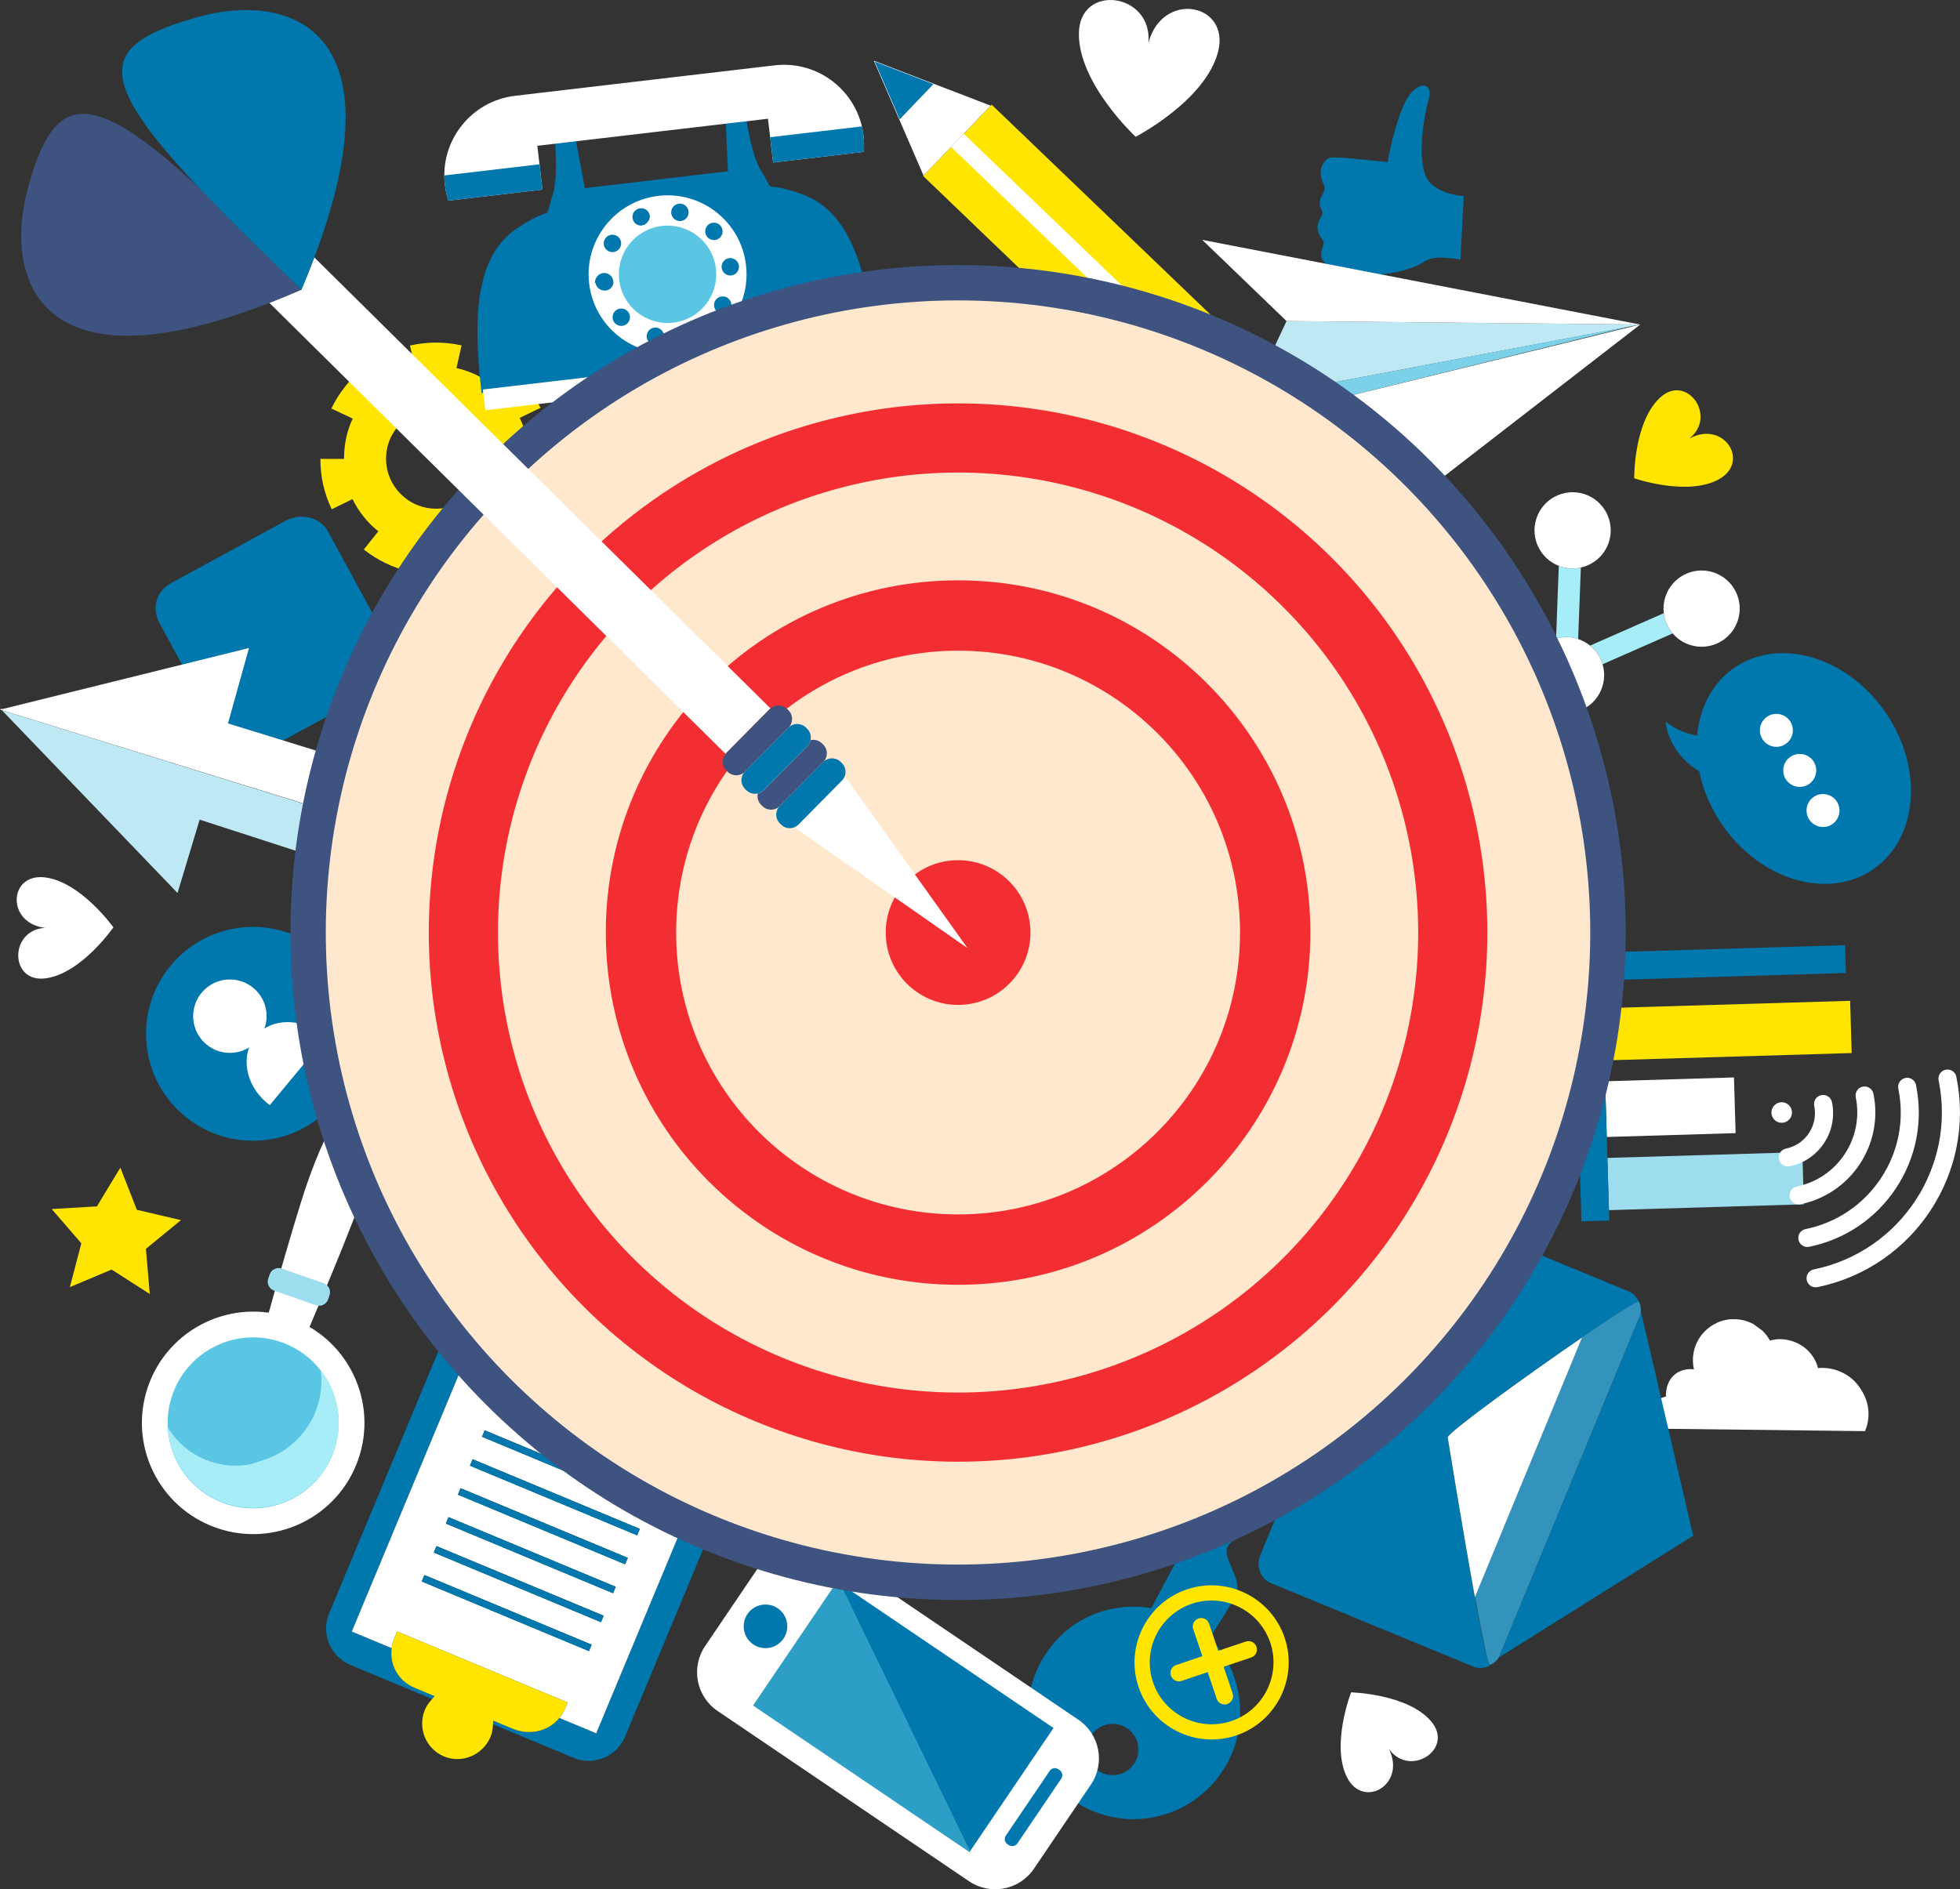 <svg viewBox="0 0 496.93 479.12" xmlns="http://www.w3.org/2000/svg" id="Objects">
  <rect x="0" y="0" width="496.93" height="479.12" fill="#333333" stroke="none"/>
  <defs>
    <style>
      .cls-1 {
        stroke: #0078ad;
      }

      .cls-1, .cls-2, .cls-3, .cls-4, .cls-5, .cls-6, .cls-7, .cls-8, .cls-9, .cls-10, .cls-11, .cls-12, .cls-13, .cls-14, .cls-15, .cls-16, .cls-17, .cls-18 {
        stroke-width: 0px;
      }

      .cls-1, .cls-8, .cls-11 {
        fill: none;
      }

      .cls-1, .cls-11 {
        stroke-linecap: round;
        stroke-linejoin: round;
      }

      .cls-2 {
        fill: #bde8f4;
      }

      .cls-3 {
        fill: #ffe8cd;
      }

      .cls-4 {
        fill: #b0d2c1;
      }

      .cls-5 {
        fill-rule: evenodd;
      }

      .cls-5, .cls-9 {
        fill: #ffe500;
      }

      .cls-6, .cls-18 {
        fill: #5bc6e3;
      }

      .cls-7 {
        fill: #7cd1e9;
      }

      .cls-10 {
        fill: #0078ad;
      }

      .cls-11 {
        stroke: #3393bd;
      }

      .cls-12 {
        fill: #3393bd;
      }

      .cls-13 {
        fill: #9dddee;
      }

      .cls-14 {
        fill: #f32e32;
      }

      .cls-15 {
        fill: #a7edf8;
      }

      .cls-16 {
        fill: #3e537f;
      }

      .cls-17 {
        fill: #fff;
      }

      .cls-18 {
        opacity: .5;
      }
    </style>
  </defs>
  <g>
    <path d="M134.11,116.15c-.01-4.42-.86-7.08-2.36-10.17l5.29-2.56c-1.92-3.94-4.75-7.46-8.2-10.19l-3.66,4.62c-2.72-2.16-5.94-3.73-9.45-4.51l1.29-5.75c-4.28-.96-8.82-.94-13.08.04l1.32,5.75c-3.5.81-6.71,2.39-9.42,4.57l-3.69-4.6c-3.43,2.75-6.24,6.3-8.14,10.25l5.42,2.55c-1.48,3.08-2.2,6.53-2.2,10.17v.05h-6c0,4.48.94,8.78,2.88,12.77l5.27-2.57c1.55,3.2,3.79,5.98,6.54,8.17l-3.68,4.61c3.45,2.74,7.53,4.7,11.81,5.67l1.3-5.75c1.68.38,3.42.59,5.21.59s3.57-.21,5.26-.6l1.31,5.75c4.28-.98,8.36-2.95,11.8-5.7l-3.68-4.6c2.74-2.19,4.99-4.98,6.53-8.17l5.43,2.54c1.93-4,3.02-8.3,3.02-12.83v-.11h-6.12ZM97.88,116.32c0-7,5.68-12.68,12.68-12.68s12.68,5.68,12.68,12.68-5.68,12.68-12.68,12.68-12.68-5.68-12.68-12.68Z" class="cls-9"></path>
    <g>
      <rect transform="translate(-7.61 13.2) rotate(-1.71)" height="13.25" width="62.71" y="254.72" x="406.58" class="cls-9"></rect>
      <rect transform="translate(-8.19 12.77) rotate(-1.71)" height="14.13" width="32.68" y="273.71" x="407.16" class="cls-17"></rect>
      <rect transform="translate(-8.76 13.06) rotate(-1.71)" height="13.25" width="49.46" y="292.88" x="407.72" class="cls-13"></rect>
      <polygon points="407.38 288.33 406.95 274.2 406.79 268.91 406.4 255.66 406.19 248.6 467.99 246.75 467.78 239.69 404.51 241.58 398.91 241.75 400.95 309.73 408.01 309.52 407.93 306.87 407.53 293.63 407.38 288.33" class="cls-10"></polygon>
    </g>
    <path d="M371.1,49.75c-3.29-.35-6.31-1.23-8.4-3.28-3.82-3.75-1.95-16.05-.49-21.16,1.47-5.11-3.73-4.98-6.47,1.66-2.74,6.64-3.93,14.15-3.93,14.15,0,0-12.29-1.44-14.29-1.15-2.01.29-3.67,3.34-1.95,6.68,1.27,2.46-2.29,3.14-.36,6.96.72,1.43-3.13,3.06.21,7.39,1.12,1.45-3.63,4.7,3.8,7.48,7.43,2.78,18.13.35,21.43-1.87,2.92-1.96,6.16-1.18,9.62-.83l.84-16.02Z" class="cls-10"></path>
    <path d="M263.8,421.64c-7.03,13.23-2.28,29.5,10.95,36.53,13.22,7.03,29.51,1.94,36.54-11.29,5.66-10.64,3.43-23.38-4.51-31.61,2.63-4.09,5.5-8.71,6.53-10.65,2.04-3.83-3.59-9.57-2.06-12.44,1.53-2.87,11.45-5.58,12.98-8.45,1.53-2.87,3.11-11.87-2.17-14.66-5.27-2.8-13.56,7.53-13.56,7.53l-16.59,31.2c-11.61-1.83-22.63,3.54-28.1,13.83ZM279.06,449.41c-3.17-1.69-4.38-5.63-2.69-8.8,1.69-3.17,5.63-4.38,8.8-2.69,3.18,1.69,4.38,5.63,2.69,8.8-1.69,3.18-5.63,4.38-8.8,2.69Z" class="cls-10"></path>
    <g>
      <path d="M181.93,433.89c-5.42-3.67-6.83-11.03-3.16-16.45l14.45-21.34c3.67-5.42,11.03-6.83,16.45-3.16l63.75,43.18c5.42,3.67,6.83,11.03,3.16,16.45l-14.45,21.34c-3.67,5.42-11.03,6.83-16.45,3.16l-63.75-43.18Z" class="cls-17"></path>
      <rect transform="translate(-259.89 380.82) rotate(-55.89)" height="66.25" width="37.98" y="402.27" x="210.03" class="cls-10"></rect>
      <polygon points="190.95 432.53 212.56 400.62 246.21 469.97 190.95 432.53" class="cls-18"></polygon>
      <path d="M197.18,407.85c2.53,1.71,3.19,5.15,1.48,7.68-1.71,2.53-5.15,3.19-7.68,1.48-2.53-1.71-3.19-5.15-1.48-7.68,1.71-2.53,5.15-3.19,7.68-1.48Z" class="cls-10"></path>
      <path d="M255.43,467.68c-.71-.48-.9-1.45-.42-2.16l11.13-16.44c.48-.71,1.45-.9,2.16-.42l.35.23c.71.48.9,1.45.42,2.16l-11.13,16.44c-.48.71-1.45.9-2.16.42l-.35-.23Z" class="cls-10"></path>
    </g>
    <g>
      <path d="M187.52,344.67l-56.57-23.56c-5.09-2.12-10.94.29-13.07,5.38l-34.43,82.66c-2.12,5.09.29,10.94,5.38,13.07l20.73,8.64c.19-.22.39-.45.62-.7l-5.02-2.09c-4.23-1.76-6.45-5.84-5.86-10.1l-10.11-4.21,36-86.43,61.97,25.81-36,86.43-9.33-3.89c-2.72,3.36-7.53,4.52-11.77,2.75l-5.02-2.09c-.02.34-.04.64-.06.93l20.43,8.51c5.09,2.12,10.94-.29,13.07-5.38l34.43-82.66c2.12-5.09-.29-10.94-5.38-13.07Z" class="cls-10"></path>
      <path d="M100.68,413.74l43.21,18-.67,1.62c-.36.86-.83,1.63-1.39,2.31l9.33,3.89,36-86.43-61.97-25.81-36,86.43,10.11,4.21c.12-.86.34-1.73.7-2.59l.67-1.62ZM129.34,347.22l42.4,17.66-.68,1.63-42.4-17.66.68-1.63ZM126.29,354.56l42.4,17.66-.68,1.63-42.4-17.66.68-1.63ZM122.89,362.71l42.4,17.66-.68,1.63-42.4-17.66.68-1.63ZM119.83,370.05l42.4,17.66-.68,1.63-42.4-17.66.68-1.63ZM116.78,377.39l42.4,17.66-.68,1.63-42.4-17.66.68-1.63ZM113.72,384.73l42.4,17.66-.68,1.63-42.4-17.66.68-1.63ZM110.66,392.07l42.4,17.66-.68,1.63-42.4-17.66.68-1.63ZM107.61,399.41l42.4,17.66-.68,1.63-42.4-17.66.68-1.63Z" class="cls-17"></path>
      <path d="M130.06,438.42c4.23,1.76,9.04.61,11.77-2.75.55-.68,1.03-1.45,1.39-2.31l.67-1.62-43.21-18-.67,1.62c-.36.86-.58,1.73-.7,2.59-.59,4.25,1.63,8.33,5.86,10.1l5.02,2.09c-.22.26-.43.48-.62.7-.85.98-1.39,1.66-1.84,2.75-1.91,4.58.23,9.91,4.82,11.82,4.58,1.91,9.89-.35,11.8-4.93.45-1.08.55-1.93.64-3.21.02-.29.04-.59.06-.93l5.02,2.09Z" class="cls-9"></path>
      <rect transform="translate(-298.53 370.34) rotate(-67.38)" height="45.93" width="1.77" y="386.09" x="127.58" class="cls-10"></rect>
      <rect transform="translate(-289.88 368.65) rotate(-67.38)" height="45.93" width="1.77" y="378.75" x="130.64" class="cls-10"></rect>
      <rect transform="translate(-281.22 366.95) rotate(-67.38)" height="45.93" width="1.77" y="371.41" x="133.7" class="cls-10"></rect>
      <rect transform="translate(-272.57 365.26) rotate(-67.38)" height="45.93" width="1.77" y="364.07" x="136.75" class="cls-10"></rect>
      <rect transform="translate(-263.91 363.56) rotate(-67.38)" height="45.93" width="1.77" y="356.73" x="139.81" class="cls-10"></rect>
      <rect transform="translate(-255.26 361.87) rotate(-67.38)" height="45.93" width="1.77" y="349.4" x="142.87" class="cls-10"></rect>
      <rect transform="translate(-245.64 359.99) rotate(-67.38)" height="45.93" width="1.77" y="341.24" x="146.26" class="cls-10"></rect>
      <rect transform="translate(-236.98 358.29) rotate(-67.38)" height="45.93" width="1.77" y="333.9" x="149.32" class="cls-10"></rect>
    </g>
    <g>
      <path d="M203.33,49.25c-11.14-4.03-6.11,1.01-10.51-6.18-2.24-3.66-3.56-12.63-3.56-12.63l-5.26.62.56,12.38-16.96,1.99-2.63.31-16.67,1.96-2.32-12.18-5.26.62s.79,9.03-.54,13.11c-2.62,8.02,1.12,1.94-8.79,8.44-9.91,6.5-11.91,19.78-9.3,42l48.54-5.7,2.63-.31,48.83-5.73c-2.61-22.22-7.63-34.68-18.77-38.71Z" class="cls-10"></path>
      <rect transform="translate(-9.96 20.79) rotate(-6.69)" height="5.3" width="100.69" y="92.88" x="122.4" class="cls-17"></rect>
      <g>
        <path d="M149.37,71.89c-1.29-10.98,6.57-20.93,17.55-22.22,10.98-1.29,20.93,6.57,22.22,17.55,1.29,10.98-6.57,20.93-17.55,22.22-10.98,1.29-20.93-6.57-22.22-17.55Z" class="cls-17"></path>
        <path d="M165.73,87.44c-1.19-.23-1.98-1.4-1.74-2.59h0c.24-1.2,1.4-1.98,2.6-1.74h0c1.19.23,1.97,1.4,1.74,2.59h0c-.21,1.06-1.13,1.78-2.16,1.78h0c-.14,0-.29,0-.43-.04ZM173.98,85.02c-.51-1.1-.04-2.42,1.08-2.92h0c1.1-.51,2.42-.04,2.93,1.08h0c.51,1.1.03,2.41-1.08,2.92h0c-.3.14-.62.21-.93.21h0c-.83,0-1.63-.48-2.01-1.29ZM155.9,81.96c-.83-.89-.78-2.3.11-3.13h0c.89-.83,2.29-.78,3.12.11h0c.83.89.78,2.29-.11,3.12h0c-.42.4-.96.59-1.5.59h0c-.59,0-1.18-.23-1.62-.7ZM182.16,79.3c-1.06-.6-1.44-1.94-.85-3.01h0c.6-1.06,1.94-1.44,3-.85h0c1.07.6,1.45,1.94.85,3.01h0c-.4.72-1.15,1.13-1.93,1.13h0c-.36,0-.73-.1-1.08-.28ZM151,71.75s-.17-.04-.17-.05h0c0-1.22.89-2.31,2.1-2.46h0c1.2-.14,2.38.71,2.53,1.92h0s.05.04.05.06h0c.15,1.21-.69,2.31-1.91,2.46h0c-.09,0-.25,0-.35,0h0c-1.1,0-2.12-.82-2.25-1.94ZM182.96,67.92c-.14-1.21.72-2.31,1.93-2.46h0c1.21-.14,2.31.72,2.46,1.93h0c.14,1.21-.72,2.31-1.93,2.46h0c-.09,0-.18.02-.26.02h0c-1.1,0-2.05-.83-2.19-1.95ZM154.2,63.65c-1.07-.59-1.45-1.94-.85-3h0c.6-1.06,1.94-1.44,3.01-.85h0c1.06.6,1.44,1.94.84,3.01h0c-.41.72-1.16,1.12-1.93,1.12h0c-.37,0-.74-.09-1.08-.28ZM179.39,60.18c-.83-.89-.78-2.3.11-3.13h0c.89-.82,2.29-.77,3.12.12h0c.83.89.78,2.29-.12,3.12h0c-.42.4-.96.59-1.5.59h0c-.59,0-1.18-.24-1.62-.71ZM160.55,55.93c-.51-1.1-.03-2.42,1.08-2.92h0c1.11-.51,2.42-.05,2.93,1.06h0c.51,1.11.03,2.03-1.08,2.91h0c-.29,0-.61.23-.92.23h0c-.84,0-1.63-.46-2.01-1.27ZM171.95,56.01h0c-1.19-.23-1.98-1.4-1.74-2.59h0c.24-1.2,1.4-1.98,2.6-1.74h0c1.2.24,1.98,1.4,1.74,2.6h0c-.21,1.05-1.13,1.78-2.16,1.78h0c-.14,0-.29,0-.43-.04Z" class="cls-10"></path>
        <path d="M156.99,71c-.79-6.77,4.05-12.91,10.82-13.7,6.77-.79,12.91,4.05,13.7,10.82.79,6.77-4.05,12.91-10.82,13.7-6.77.79-12.91-4.05-13.7-10.82Z" class="cls-6"></path>
      </g>
      <g>
        <path d="M137.53,48.08l-1.3-11.11,58.48-6.86,1.3,11.11,22.98-2.7c.12-1.35.1-2.74-.06-4.14-1.31-11.14-11.4-19.12-22.54-17.81l-65.79,7.72c-11.14,1.31-19.12,11.4-17.81,22.54.16,1.4.47,2.76.9,4.05l23.85-2.8Z" class="cls-17"></path>
        <path d="M112.65,44.48c0,.78.04,1.56.14,2.36.16,1.4.47,2.76.9,4.05l23.85-2.8-.75-6.43-24.13,2.83Z" class="cls-10"></path>
        <path d="M195.26,34.79l.76,6.43,22.98-2.7c.12-1.35.1-2.74-.06-4.14-.09-.79-.23-1.57-.41-2.32l-23.25,2.73Z" class="cls-10"></path>
      </g>
    </g>
    <path d="M472.84,362.94c.25-.57.45-1.17.6-1.79.44-1.88.39-3.75-.13-5.6-.3-1.03-.73-1.98-1.29-2.86-.55-.95-1.22-1.83-2.04-2.62-2.42-2.31-5.76-3.43-9.04-3.13-1.09-4.3-5.07-7.29-9.63-7.34-.89-.01-1.75.13-2.57.37-.51-.94-1.16-1.81-1.95-2.56-.75-.55-1.51-1.09-2.26-1.64-1.61-.86-3.34-1.27-5.17-1.23-2.7-.03-5.44,1.29-7.28,3.21-1.9,1.99-2.94,4.68-2.87,7.42.02.7.11,1.4.26,2.08-.23-.02-.45-.05-.69-.05-4.48-.05-6.56,3.46-6.38,6.92-1.48.43-2.87,1.05-4.09,1.95-2.13,1.58-3.51,3.83-3.83,6.17l58.36.69Z" class="cls-17"></path>
    <g>
      <path d="M313.42,440.1c-10.21,3.44-21.32-2.08-24.76-12.29-3.44-10.21,2.08-21.32,12.29-24.76,10.21-3.44,21.32,2.08,24.76,12.29,3.44,10.21-2.08,21.32-12.29,24.76ZM302.18,406.71c-8.2,2.76-12.62,11.67-9.86,19.87,2.76,8.2,11.67,12.63,19.87,9.87,8.2-2.76,12.62-11.68,9.87-19.88-2.76-8.2-11.68-12.62-19.87-9.87Z" class="cls-9"></path>
      <path d="M315.9,416.27l-7.03,2.37-2.33-6.91c-.37-1.09-1.59-1.66-2.68-1.29-1.09.37-1.72,1.56-1.35,2.65l2.33,6.91-6.68,2.25c-1.09.37-1.66,1.59-1.29,2.68.37,1.09,1.56,1.72,2.65,1.36l6.68-2.25,2.29,6.8c.37,1.09,1.59,1.66,2.68,1.29,1.09-.37,1.72-1.56,1.36-2.65l-2.29-6.8,7.03-2.37c1.09-.37,1.66-1.59,1.29-2.68-.37-1.09-1.56-1.72-2.65-1.35Z" class="cls-9"></path>
    </g>
    <g>
      <path d="M376.59,418.62s.02-.04.03-.06l.04-.09c-.71-3.16-1.64-8.02-2.66-13.56l-.05.13c1.01,5.55,1.94,10.42,2.65,13.58Z" class="cls-8"></path>
      <path d="M416.02,332.39s0,.07,0,.11h0s0-.07,0-.11c0-.1,0-.2,0-.3,0-.07,0-.15-.01-.22,0,.07.01.15.01.22,0,.1,0,.2,0,.3Z" class="cls-8"></path>
      <path d="M379.93,420.38s0,0,0,.01c-.01.02.02.05,0,.06.01-.02.02-.03.03-.05.01-.02.02-.05.04-.07l-.06.04Z" class="cls-8"></path>
      <path d="M416.01,332.61c0,.1-.03.21-.04.31,0,.07-.02.13-.03.2-.02.12-.06.23-.09.34-.02.06-.04.11-.06.17-.05.17-.14.33-.21.5l-35.24,85.41c-.12.29-.24.58-.4.84l.06-.04c.15-.24.29-.5.41-.77-.11.27-.25.53-.41.77l49.29-30.89-13.27-56.93s0,.06,0,.1c0,.1-.03.21-.04.31,0,.07-.02.13-.03.2-.02.12-.05.23-.08.34-.02.06-.03.12-.04.17-.05.17-.11.34-.18.51.07-.17.13-.34.18-.51.02-.06.03-.12.04-.17.03-.11.06-.23.08-.34.01-.07.02-.14.03-.2.01-.11.03-.21.04-.31,0-.03,0-.06,0-.1h0s0,.06,0,.1Z" class="cls-10"></path>
      <path d="M376.61,418.56s-.02.04-.03.06c-.71-3.16-1.64-8.03-2.65-13.58-3.1-17.07-6.9-40.56-6.9-40.56.69-1.67,20.03-15.67,34.07-25.3,7.92-5.43,14.15-9.46,14.42-9.11,0-.02-.02-.03-.03-.05-.03-.06-.07-.12-.11-.19l-.02-.1s-.03-.01-.05-.02c-.54-.97-1.37-1.8-2.46-2.25l-51.41-21.21c-2.62-1.08-5.62.17-6.7,2.79l-35.24,85.41c-1.08,2.62.04,5.92,2.66,7l51.41,21.21c1.37.57,2.91.34,4.17-.24-.07.02-.17-.16-.29-.49l.1-.06c-.22-.57-.53-1.75-.9-3.4l-.04.09Z" class="cls-10"></path>
      <path d="M415.95,333.13c-.02.12-.05.23-.08.34" class="cls-1"></path>
      <path d="M379.96,420.4s.02-.05.04-.07" class="cls-1"></path>
      <path d="M380.4,419.57c-.11.27-.25.53-.41.77" class="cls-1"></path>
      <path d="M416.01,332.61c0,.1-.03.21-.04.31" class="cls-1"></path>
      <path d="M415.82,333.65c-.05.17-.11.34-.18.51" class="cls-1"></path>
      <path d="M416.02,332.39c0-.1,0-.2,0-.3" class="cls-1"></path>
      <path d="M379.96,420.4s-.02.03-.03.05" class="cls-11"></path>
      <path d="M415.97,332.93c0,.07-.02.13-.03.2" class="cls-11"></path>
      <path d="M415.86,333.47c-.02.06-.03.12-.04.17" class="cls-11"></path>
      <path d="M416.02,332.51s0,.06,0,.1" class="cls-11"></path>
      <path d="M416.02,332.39s0,.08,0,.12" class="cls-11"></path>
      <path d="M416.03,332.1c0-.07,0-.15-.01-.22" class="cls-11"></path>
      <path d="M379.93,420.38c.16-.26.28-.55.4-.84l35.24-85.41c.07-.17.16-.32.21-.5.02-.06.04-.11.06-.17.03-.11.07-.22.09-.34.01-.07.02-.13.03-.2.02-.11.03-.21.04-.31,0-.04,0-.07,0-.11,0-.04,0-.07,0-.11,0-.1,0-.2,0-.3,0-.07,0-.15-.01-.22,0-.1-.01-.19-.02-.29,0-.08-.02-.15-.03-.23-.02-.09-.03-.19-.05-.28-.02-.07-.04-.15-.06-.22-.03-.09-.05-.18-.08-.27-.02-.07-.05-.14-.08-.22-.03-.09-.07-.17-.11-.26-.01-.03-.02-.06-.04-.09,0,0,0,0,0,0,0-.01-.03-.01-.04-.01,0,.02.02.03.03.05-.26-.35-6.5,3.68-14.42,9.11l-27.12,65.73c1.01,5.54,1.95,10.41,2.66,13.56.37,1.65.68,2.83.9,3.4.11.27.19.41.26.39,0,0,0,0,0,0,.02-.01.04-.02.06-.03.25-.12.49-.26.72-.41.03-.02.06-.04.09-.06.23-.17.45-.35.65-.55.02-.02.04-.05.06-.07.2-.21.39-.44.55-.69.01-.02-.02-.05,0-.06,0,0,0,0,0-.01Z" class="cls-12"></path>
      <path d="M367.04,364.48s3.8,23.49,6.9,40.56l.05-.13,27.12-65.73c-14.04,9.63-33.38,23.63-34.07,25.3Z" class="cls-17"></path>
    </g>
    <polygon points="17.71 326.41 20.62 315.3 13.11 306.61 24.57 305.93 30.51 296.11 34.7 306.8 45.88 309.42 37 316.7 37.97 328.15 28.3 321.95 17.71 326.41" class="cls-5"></polygon>
    <g>
      <rect transform="translate(20.68 260.14) rotate(-46.18)" height="9.54" width="25.75" y="101.05" x="302.55" class="cls-3"></rect>
      <g>
        <rect transform="translate(36.42 219.31) rotate(-46.18)" height="90.59" width="25.08" y="21.65" x="262.87" class="cls-9"></rect>
        <rect transform="translate(36.38 219.26) rotate(-46.17)" height="90.59" width="4.64" y="21.65" x="273.08" class="cls-17"></rect>
      </g>
      <rect transform="translate(22.27 255.94) rotate(-46.18)" height="9.54" width="25.75" y="97.08" x="298.42" class="cls-10"></rect>
      <polygon points="234.15 44.52 221.55 15.4 251.16 26.79 234.15 44.52" class="cls-17"></polygon>
      <polygon points="236.66 21.34 221.77 15.61 228.11 30.25 236.66 21.34" class="cls-10"></polygon>
    </g>
    <g>
      <path d="M81.45,241.3c11.53,9.56,13.12,26.66,3.56,38.18-9.56,11.53-26.66,13.12-38.18,3.56-11.53-9.56-13.12-26.66-3.56-38.18s26.66-13.12,38.18-3.56Z" class="cls-10"></path>
      <g>
        <path d="M64.23,250.53c3.96,3.28,4.51,9.16,1.22,13.11-3.28,3.96-9.16,4.5-13.11,1.22-3.96-3.28-4.51-9.15-1.22-13.11,3.28-3.96,9.16-4.5,13.11-1.22Z" class="cls-17"></path>
        <path d="M82.58,263.16c-.21-.2-.42-.4-.65-.58-5.54-4.6-13.22-4.49-17.14.24-3.93,4.73-2.62,12.3,2.92,16.9.22.19.46.35.69.53l14.17-17.08Z" class="cls-17"></path>
      </g>
    </g>
    <g>
      <path d="M403.14,163.72c1.51,1.23,2.62,2.89,3.17,4.73l17.77-7.82c-1.24-1.44-2.03-3.23-2.26-5.13l-18.68,8.22Z" class="cls-15"></path>
      <path d="M399.91,161.98c.07.02.14.05.21.08l.68-18.12c-1.59.35-3.28.32-4.94-.2-.22-.07-.44-.15-.65-.24l-.69,18.4c1.71-.47,3.57-.48,5.4.08Z" class="cls-15"></path>
      <path d="M400.79,143.93c3.28-.73,6.09-3.14,7.15-6.57,1.58-5.1-1.27-10.52-6.37-12.1-5.1-1.58-10.51,1.28-12.09,6.38-1.51,4.88,1.04,10.03,5.72,11.85.21.08.43.17.65.24,1.66.51,3.36.55,4.94.2Z" class="cls-17"></path>
      <path d="M434.28,145.11c-5.1-1.58-10.51,1.27-12.09,6.37-.42,1.34-.52,2.71-.36,4.02.23,1.9,1.02,3.69,2.26,5.13,1.15,1.34,2.66,2.39,4.47,2.95,5.1,1.58,10.51-1.28,12.09-6.38,1.58-5.1-1.27-10.51-6.37-12.09Z" class="cls-17"></path>
      <path d="M403.14,163.72c-.88-.71-1.89-1.28-3.02-1.66-.07-.02-.14-.05-.21-.08-1.82-.56-3.68-.55-5.4-.08-3.08.84-5.68,3.18-6.7,6.46-1.58,5.1,1.28,10.52,6.37,12.09,5.1,1.58,10.51-1.27,12.09-6.37.59-1.9.56-3.85.03-5.63-.55-1.85-1.66-3.5-3.17-4.73Z" class="cls-17"></path>
    </g>
    <path d="M98.94,163.76c2.1,3.86.48,8.97-3.38,11.07l-28.9,15.74c-3.86,2.1-8.33.32-10.43-3.55l-15.74-28.9c-2.1-3.86-.95-8.17,2.91-10.27l28.9-15.74c3.86-2.1,8.8-1.12,10.9,2.75l15.74,28.9Z" class="cls-10"></path>
    <g>
      <path d="M77.94,299.91c-3.73,10.67-12.45,42.47-12.45,42.47l4.46,1.93,4.69,1.27s12.99-30.31,16.72-40.98c5.5-15.73,5.97-24.93,1.7-26.42-4.27-1.49-9.63,6.01-15.12,21.74Z" class="cls-17"></path>
      <path d="M73.49,334.2c14.71,5.14,22.47,21.23,17.33,35.94-5.14,14.71-21.23,22.46-35.94,17.32-14.71-5.14-22.46-21.23-17.32-35.93,5.14-14.71,21.23-22.46,35.94-17.33Z" class="cls-17"></path>
      <path d="M71.33,340.37c11.3,3.95,17.26,16.31,13.31,27.61-3.95,11.3-16.31,17.26-27.61,13.31-11.3-3.95-17.26-16.31-13.31-27.61,3.95-11.3,16.31-17.26,27.61-13.31Z" class="cls-6"></path>
      <path d="M80.34,357.07c-1.85,5.3-5.78,9.7-10.83,12.13-.24.12-.5.22-.75.33-.09.05-.18.1-.28.15-.07.02-.14.05-.22.07-.8.33-1.65.6-2.51.84-.72.24-1.44.48-2.16.72-3.56.68-7.06.43-10.49-.75-4.39-1.53-8.12-4.57-10.53-8.52.51,8.46,5.99,16.18,14.49,19.15,11.3,3.95,23.67-2.01,27.61-13.31,2.51-7.19,1-14.81-3.34-20.42.4,3.22.08,6.52-1,9.62Z" class="cls-15"></path>
      <path d="M68.36,323.2c.44-1.27,1.83-1.93,3.09-1.49l10.6,3.7c1.27.44,1.93,1.83,1.49,3.09l-.35,1.01c-.44,1.27-1.83,1.93-3.09,1.49l-10.6-3.7c-1.27-.44-1.93-1.83-1.49-3.09l.35-1.01Z" class="cls-13"></path>
    </g>
    <g>
      <polygon points=".64 179.81 .02 179.63 .27 179.89 .29 179.89 .64 179.81" class="cls-4"></polygon>
      <polygon points="45.01 226.46 50.62 207.86 125.14 232.01 128.7 219.87 .48 180.11 45.01 226.46" class="cls-2"></polygon>
      <polygon points="57.8 183.46 63.13 164.33 .64 179.81 .29 179.89 .27 179.89 0 179.95 .5 180.1 128.75 219.79 128.83 219.81 132.65 206.55 57.8 183.46" class="cls-17"></polygon>
    </g>
    <g>
      <polygon points="317.05 100.95 326.18 81.42 415.86 82.3 317.05 100.95" class="cls-2"></polygon>
      <polygon points="413.8 82.65 317.05 100.95 334.46 102.28 413.8 82.65" class="cls-7"></polygon>
      <polygon points="415.86 82.3 334.46 102.28 353.27 130.74 415.86 82.3" class="cls-17"></polygon>
      <polygon points="326.18 81.42 304.81 60.83 415.86 82.3 326.18 81.42" class="cls-17"></polygon>
    </g>
    <path d="M11.41,235.3c-9.11.53-9.01,13.97.09,12.81,9.1-1.16,17.25-12.94,17.25-12.94,0,0-8.33-11.65-17.44-12.68-9.12-1.03-9.78,11.58.09,12.81Z" class="cls-17"></path>
    <path d="M352.17,443.6c5.44,7.32,16.62-.13,10.66-7.1-5.96-6.97-20.28-7.33-20.28-7.33,0,0-5.18,13.35-1.04,21.54,4.14,8.19,15.05,1.83,10.66-7.1Z" class="cls-17"></path>
    <path d="M291.17,10.8c1.07-12.63-17.44-15.14-17.63-2.39-.19,12.74,14.39,26.28,14.39,26.28,0,0,17.66-9.15,20.88-21.49,3.21-12.34-14-15.73-17.63-2.4Z" class="cls-17"></path>
    <path d="M428.35,111.18c7.09-5.68-.74-16.55-7.46-10.35-6.72,6.19-6.56,20.46-6.56,20.46,0,0,13.48,4.67,21.48.25,8-4.42,1.27-15.05-7.46-10.35Z" class="cls-9"></path>
    <g>
      <path d="M474.96,220.41c11.42-7.88,12.78-25.71,3.04-39.8-9.74-14.1-26.89-19.13-38.31-11.25-5.6,3.87-8.77,10.13-9.41,17.17-2.47-.41-5.37-1.39-7.97-3.55,0,0,.09,2.61,1.79,5.72,1.31,2.38,3.64,5.2,6.69,6.83.93,4.64,2.87,9.31,5.86,13.65,9.74,14.1,26.88,19.13,38.3,11.25Z" class="cls-10"></path>
      <g>
        <path d="M452.48,188.83c-2,1.16-4.55.48-5.72-1.51-1.16-2-.49-4.55,1.51-5.72,2-1.16,4.56-.48,5.72,1.51,1.16,2,.48,4.55-1.51,5.71Z" class="cls-17"></path>
        <path d="M458.4,198.99c-2,1.16-4.55.48-5.72-1.51-1.16-2-.48-4.55,1.51-5.72,2-1.16,4.56-.48,5.72,1.51,1.16,2,.48,4.55-1.51,5.72Z" class="cls-17"></path>
        <path d="M464.31,209.16c-2,1.16-4.55.48-5.72-1.51-1.16-2-.48-4.55,1.51-5.72,1.99-1.16,4.55-.48,5.71,1.51,1.16,2,.48,4.56-1.51,5.72Z" class="cls-17"></path>
      </g>
    </g>
    <g>
      <path d="M493.62,271.23c1.12-.07,2.15.7,2.38,1.83,5,24.42-10.8,48.35-35.22,53.35-1.25.26-2.45-.55-2.71-1.79-.25-1.24.55-2.45,1.79-2.7,21.94-4.49,36.14-26,31.65-47.94-.25-1.24.55-2.45,1.79-2.7.11-.02.22-.04.32-.04Z" class="cls-17"></path>
      <path d="M483.39,273.32c1.12-.07,2.15.7,2.38,1.83,1.86,9.1.07,18.38-5.04,26.13-5.12,7.74-12.94,13.04-22.05,14.9-1.23.26-2.45-.55-2.7-1.79-.26-1.24.55-2.45,1.79-2.7,7.9-1.62,14.7-6.21,19.14-12.94,4.44-6.72,5.99-14.78,4.38-22.68-.25-1.24.55-2.45,1.79-2.7.11-.02.21-.04.32-.05Z" class="cls-17"></path>
      <path d="M472.6,275.53c1.12-.07,2.15.7,2.38,1.83,2.63,12.83-5.67,25.4-18.5,28.03-1.25.26-2.45-.55-2.71-1.79-.25-1.24.55-2.45,1.79-2.71,10.35-2.12,17.05-12.26,14.94-22.62-.26-1.24.54-2.45,1.78-2.7.11-.02.22-.04.32-.04Z" class="cls-17"></path>
      <path d="M462.09,277.68c1.12-.07,2.15.7,2.38,1.83.74,3.61.03,7.29-2,10.36-2.03,3.07-5.13,5.17-8.74,5.9-1.25.26-2.45-.55-2.71-1.79-.25-1.24.55-2.45,1.79-2.71,2.41-.49,4.48-1.89,5.83-3.94,1.35-2.05,1.82-4.5,1.33-6.91-.25-1.24.55-2.45,1.79-2.7.11-.02.21-.04.32-.04Z" class="cls-17"></path>
      <path d="M454.28,281.6c.29,1.41-.63,2.79-2.03,3.08-1.41.29-2.79-.62-3.08-2.03-.29-1.41.62-2.79,2.03-3.08,1.42-.29,2.79.63,3.08,2.04Z" class="cls-17"></path>
    </g>
  </g>
  <g>
    <g>
      <circle transform="translate(-96.08 241.03) rotate(-45)" r="169.27" cy="236.49" cx="242.91" class="cls-16"></circle>
      <circle transform="translate(-45.99 413.9) rotate(-75.79)" r="160.29" cy="236.49" cx="242.91" class="cls-3"></circle>
      <circle transform="translate(-96.08 241.03) rotate(-45)" r="134.19" cy="236.49" cx="242.91" class="cls-14"></circle>
      <circle transform="translate(-96.08 241.03) rotate(-45)" r="116.65" cy="236.49" cx="242.91" class="cls-3"></circle>
      <path d="M332.23,236.49c0,49.33-39.99,89.33-89.32,89.33s-89.32-39.99-89.32-89.33,39.99-89.32,89.32-89.32,89.32,39.99,89.32,89.32Z" class="cls-14"></path>
      <path d="M314.39,236.49c0,39.48-32,71.48-71.48,71.48s-71.48-32-71.48-71.48,32-71.48,71.48-71.48,71.48,32,71.48,71.48Z" class="cls-3"></path>
      <path d="M261.26,236.49c0,10.14-8.22,18.35-18.35,18.35s-18.35-8.22-18.35-18.35,8.22-18.35,18.35-18.35,18.35,8.22,18.35,18.35Z" class="cls-14"></path>
    </g>
    <g>
      <path d="M195.18,179.81c.06-.06.12-.1.18-.15l-115.67-114.38c-.99,2.62-2.07,5.34-3.27,8.16-2.81,1.23-5.52,2.34-8.13,3.36l115.67,114.38c.05-.06.09-.13.15-.19l11.06-11.19Z" class="cls-17"></path>
      <path d="M245.32,240.46l-30.99-43.39s-.07-.03-.21-.09c-.15.34-.35.66-.63.93l-11.06,11.19c-.27.28-.59.48-.93.64.05.14.09.21.09.21l43.73,30.5Z" class="cls-17"></path>
      <path d="M213.49,197.92c.27-.28.48-.6.63-.93.5-1.14.29-2.52-.65-3.45l-.34-.34c-1.22-1.2-3.18-1.19-4.38.02l-11.06,11.19c-1.2,1.22-1.19,3.18.02,4.38l.34.34c.94.93,2.32,1.13,3.46.61.34-.15.65-.36.93-.64l11.06-11.19Z" class="cls-10"></path>
      <path d="M208.72,188.84l-.34-.34c-.79-.78-1.89-1.04-2.89-.8-.12.55-.39,1.07-.81,1.5l-11.06,11.19c-.42.43-.94.7-1.49.83-.23,1.01.05,2.1.84,2.88l.34.34c1.22,1.2,3.18,1.19,4.38-.02l11.06-11.19c1.2-1.22,1.19-3.18-.03-4.38Z" class="cls-16"></path>
      <path d="M204.68,189.2c.42-.43.69-.95.81-1.5.23-1.01-.05-2.1-.84-2.88l-.34-.34c-1.22-1.2-3.18-1.19-4.38.02l-11.06,11.19c-1.2,1.22-1.19,3.18.02,4.38l.34.34c.79.78,1.89,1.04,2.89.8.55-.13,1.07-.4,1.49-.83l11.06-11.19Z" class="cls-10"></path>
      <path d="M199.9,180.12l-.34-.34c-1.16-1.15-2.99-1.18-4.2-.13-.06.05-.13.09-.18.15l-11.06,11.19c-.06.06-.1.13-.15.19-1.04,1.22-.98,3.05.18,4.2l.34.34c1.22,1.2,3.18,1.19,4.38-.02l11.06-11.19c1.2-1.22,1.19-3.18-.02-4.38Z" class="cls-16"></path>
      <path d="M50.23,47.39c-27.82-25.68-36.69-23.92-43.26.72-5.91,22.16,2.43,51.69,61.33,28.7,2.61-1.02,5.31-2.13,8.13-3.36-10.68-10.24-19.37-18.82-26.19-26.06Z" class="cls-16"></path>
      <path d="M76.42,73.45c1.2-2.83,2.28-5.54,3.27-8.16C102.02,6.13,72.39-1.88,50.31,4.28c-24.72,6.89-26.83,14.71-.08,43.11,6.82,7.24,15.52,15.82,26.19,26.06Z" class="cls-10"></path>
    </g>
  </g>
</svg>